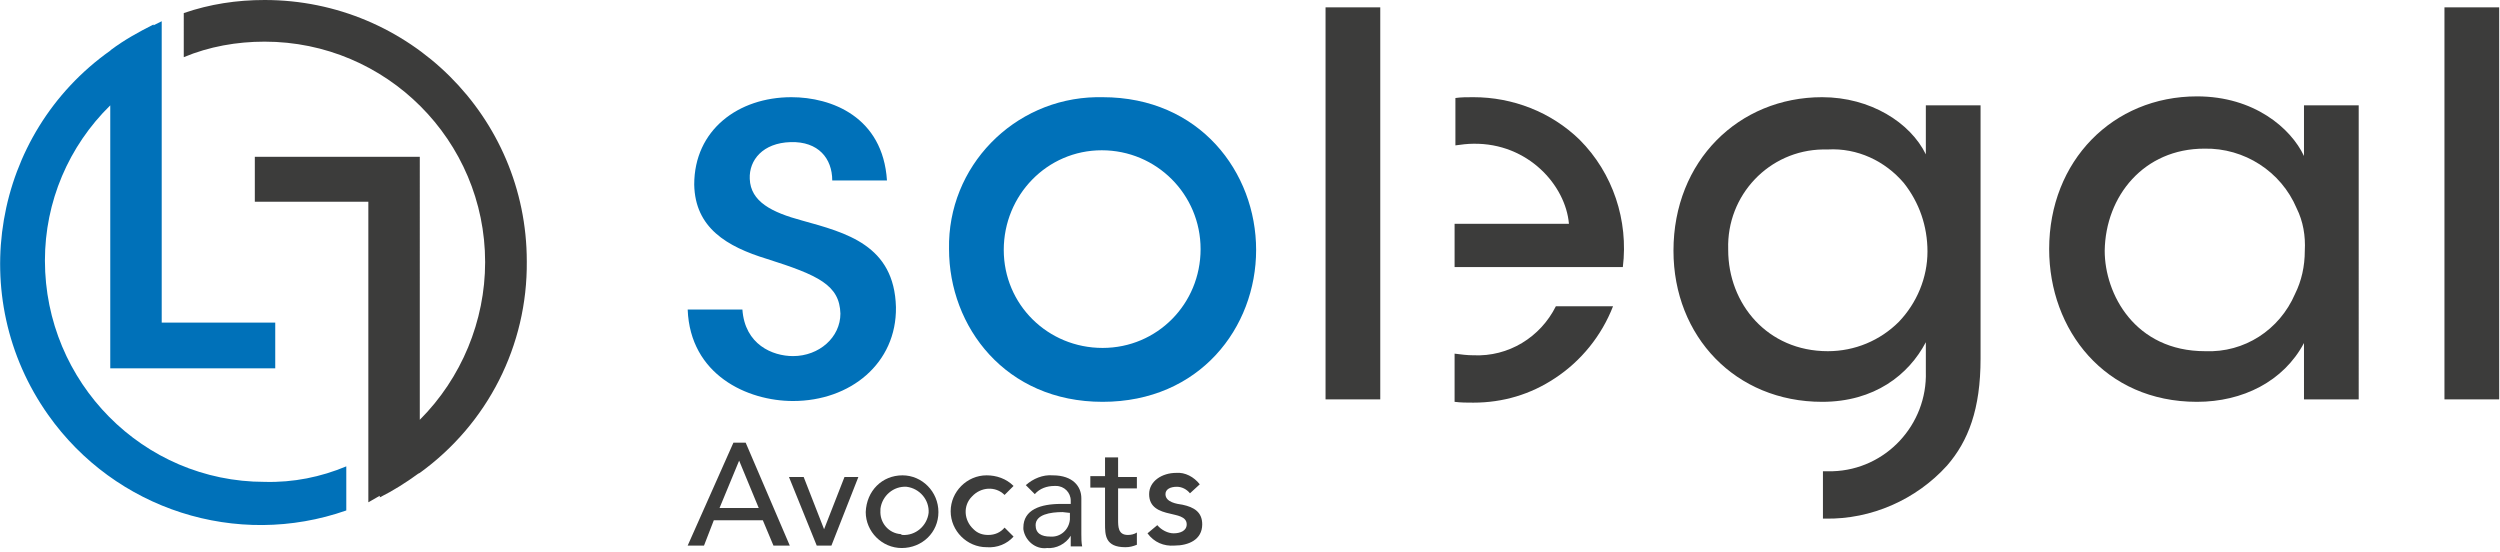 <?xml version="1.0" encoding="UTF-8"?> <svg xmlns="http://www.w3.org/2000/svg" xmlns:xlink="http://www.w3.org/1999/xlink" version="1.1" id="Calque_1" x="0px" y="0px" viewBox="0 0 306.1 67.6" style="enable-background:new 0 0 306.1 67.6;" xml:space="preserve"> <style type="text/css"> .st0{fill:#3C3C3B;} .st1{fill:#0071B9;} </style> <g id="Calque_1-2"> <g> <path class="st0" d="M64.5,32c0-17.7-14.4-32-32.1-32c-3.4,0-6.7,0.5-9.9,1.6V7c3.1-1.3,6.5-1.9,9.9-1.9c14.9,0,27,12.1,27,27 c0,7.2-2.9,14.2-8,19.3V19.2H31.2v5.5h13.9v36.8l1.4-0.8v0.2c1.6-0.8,3.2-1.8,4.7-2.9l0.2-0.1l0,0C59.7,51.9,64.6,42.3,64.5,32"></path> <path class="st1" d="M32.4,59C17.5,59,5.5,46.8,5.5,31.9c0-7.2,2.9-14,8-19v32.2h20.2v-5.6H19.8V2.6l-1,0.5V3 c-1.8,0.9-3.6,1.9-5.2,3.1l-0.1,0.1l0,0C-0.9,16.4-4.3,36.4,5.9,50.8C14.1,62.4,29,67.2,42.4,62.5v-5.4 C39.3,58.4,35.9,59.1,32.4,59"></path> <g> <path class="st0" d="M89.8,54.2h1.5l5.4,12.6h-2l-1.3-3.1h-6l-1.2,3.1h-2L89.8,54.2z M92.9,62.2l-2.4-5.8l0,0l-2.4,5.8H92.9z"></path> <polygon class="st0" points="96.6,58.4 98.4,58.4 100.9,64.8 103.4,58.4 105.1,58.4 101.8,66.8 100,66.8 "></polygon> <path class="st0" d="M110.5,58.2c2.4,0,4.4,2,4.4,4.5s-2,4.4-4.5,4.4c-2.4,0-4.4-2-4.4-4.4C106.1,60.1,108,58.2,110.5,58.2 C110.5,58.2,110.5,58.2,110.5,58.2 M110.5,65.5c1.6,0.1,3-1.1,3.2-2.7c0.1-1.6-1.1-3-2.7-3.2c-1.6-0.1-3,1.1-3.2,2.7 c0,0.1,0,0.2,0,0.2c-0.1,1.5,1,2.8,2.5,2.9C110.4,65.5,110.5,65.5,110.5,65.5"></path> <path class="st0" d="M123,60.6c-1.1-1.1-2.9-1-4,0.2c-1.1,1.1-1,2.9,0.2,4c0.5,0.5,1.1,0.7,1.8,0.7c0.8,0,1.5-0.3,2-0.9l1.1,1.1 c-0.8,0.9-2,1.4-3.3,1.3c-2.4,0-4.4-2-4.4-4.4c0-2.4,2-4.4,4.4-4.4c1.2,0,2.4,0.4,3.3,1.3L123,60.6z"></path> <path class="st0" d="M125.6,59.4c0.9-0.8,2.1-1.3,3.3-1.2c2.5,0,3.5,1.4,3.5,2.8v4.4c0,0.5,0,1,0.1,1.5h-1.4c0-0.4,0-0.8,0-1.3 l0,0c-0.6,1-1.8,1.6-2.9,1.5c-1.4,0.2-2.7-0.9-2.9-2.3c0-0.1,0-0.1,0-0.2c0-2.2,2.1-2.9,4.6-2.9h1.2v-0.4c0-1-0.8-1.8-1.8-1.8 c-0.1,0-0.1,0-0.2,0c-0.9,0-1.8,0.3-2.4,1L125.6,59.4z M130.1,62.7c-1.5,0-3.3,0.3-3.3,1.6c0,1,0.7,1.4,1.8,1.4 c1.3,0.1,2.3-0.9,2.4-2.1c0-0.1,0-0.2,0-0.3v-0.5L130.1,62.7z"></path> <path class="st0" d="M139.2,59.8h-2.3v3.8c0,0.9,0,1.9,1.2,1.9c0.4,0,0.8-0.1,1.1-0.3v1.5c-0.5,0.2-0.9,0.3-1.4,0.3 c-2.5,0-2.5-1.5-2.5-2.9v-4.4h-1.8v-1.4h1.8V56h1.6v2.4h2.3L139.2,59.8z"></path> <path class="st0" d="M145.7,60.4c-0.4-0.5-1-0.8-1.6-0.8c-0.8,0-1.4,0.3-1.4,0.9c0,1,1.4,1.2,2.1,1.3c1.4,0.3,2.4,0.9,2.4,2.4 c0,1.9-1.7,2.6-3.4,2.6c-1.3,0.1-2.5-0.4-3.3-1.5l1.2-1c0.5,0.6,1.3,1,2,1c0.8,0,1.6-0.3,1.6-1.1c0-1-1.3-1.1-2-1.3 c-1.4-0.3-2.6-0.8-2.6-2.4s1.6-2.6,3.3-2.6c1.1-0.1,2.2,0.5,2.9,1.4L145.7,60.4z"></path> </g> <path class="st1" d="M101.9,22.1c0-2.7-1.7-4.8-5.1-4.7s-5.1,2.2-5,4.5c0.1,2.8,2.7,4.1,6.4,5.1c5.4,1.5,11.3,3,11.5,10.6 c0.1,6.9-5.6,11.5-12.6,11.5c-5.6,0-12.6-3.2-12.9-11.2h6.7c0.3,4.3,3.7,5.7,6.2,5.7c3.2,0,5.8-2.3,5.8-5.2 c-0.1-3.5-2.7-4.7-9-6.7c-4.9-1.5-8.8-3.8-8.9-9.1c0-6.7,5.4-10.7,11.9-10.7c4.9,0,11.2,2.4,11.7,10.2L101.9,22.1z"></path> <path class="st1" d="M116.2,30.5c-0.2-10.1,7.9-18.4,18-18.6c0.3,0,0.5,0,0.8,0c11.9,0,18.8,9.2,18.8,18.7s-6.9,18.6-18.8,18.6 S116.2,40,116.2,30.5L116.2,30.5z M122.9,30.6c0,6.7,5.4,12,12.1,12c6.7,0,12-5.4,12-12.1l0,0c0-6.7-5.4-12.1-12.1-12.1 S122.9,23.9,122.9,30.6L122.9,30.6z"></path> <rect x="162.3" y="0.9" class="st0" width="6.7" height="48"></rect> <path class="st0" d="M180.4,43.5c-0.8,0-1.5-0.1-2.3-0.2v5.9c0.8,0.1,1.5,0.1,2.3,0.1c3.6,0,7-1,10-3c3.2-2.1,5.7-5.2,7.1-8.8h-7 C188.6,41.3,184.7,43.7,180.4,43.5"></path> <path class="st0" d="M193.4,17.1c-3.5-3.4-8.2-5.2-13-5.2c-0.8,0-1.5,0-2.2,0.1v5.8c0.7-0.1,1.5-0.2,2.2-0.2 c6.7-0.1,11.3,5.1,11.7,9.8h-14v5.3h20.6C199.4,27,197.5,21.2,193.4,17.1"></path> <path class="st0" d="M235.8,12.9v6c-1.9-3.9-6.8-7-12.7-7c-10.2,0-18.2,7.8-18.2,18.8c0,10.5,7.6,18.5,18.2,18.5 c6.4,0,10.6-3.3,12.7-7.3v3.6c0.2,6.5-4.9,12-11.4,12.2c-0.2,0-0.4,0-0.6,0h-0.6v5.8h0.3c5.6,0.1,11.1-2.3,14.9-6.5 c2.6-3,4.1-6.9,4.1-13.1V12.9H235.8z M232.5,39.4c-2.3,2.3-5.4,3.6-8.7,3.6c-7.4,0-12.2-5.8-12.2-12.4v-0.1 c-0.2-6.6,5-12.1,11.6-12.2c0.2,0,0.4,0,0.6,0c3.6-0.2,7,1.4,9.3,4.1c1.9,2.4,2.9,5.3,2.9,8.4C236,34,234.7,37.1,232.5,39.4"></path> <path class="st0" d="M288.8,48.9h-6.7V42c-2.5,4.7-7.5,7.2-13.1,7.2c-11.3,0-18.1-8.8-18.1-18.7c0-10.8,7.8-18.7,18.1-18.7 c7,0,11.5,3.9,13.1,7.3v-6.2h6.7V48.9z M257.7,30.7C257.7,36,261.4,43,270,43c4.8,0.2,9.1-2.6,11-7c0.8-1.6,1.2-3.4,1.2-5.3 c0.1-1.8-0.2-3.6-1-5.2c-1.9-4.5-6.4-7.4-11.3-7.3C262.5,18.2,257.8,24,257.7,30.7L257.7,30.7z"></path> <rect x="299.3" y="0.9" class="st0" width="6.7" height="48"></rect> </g> </g> </svg> 